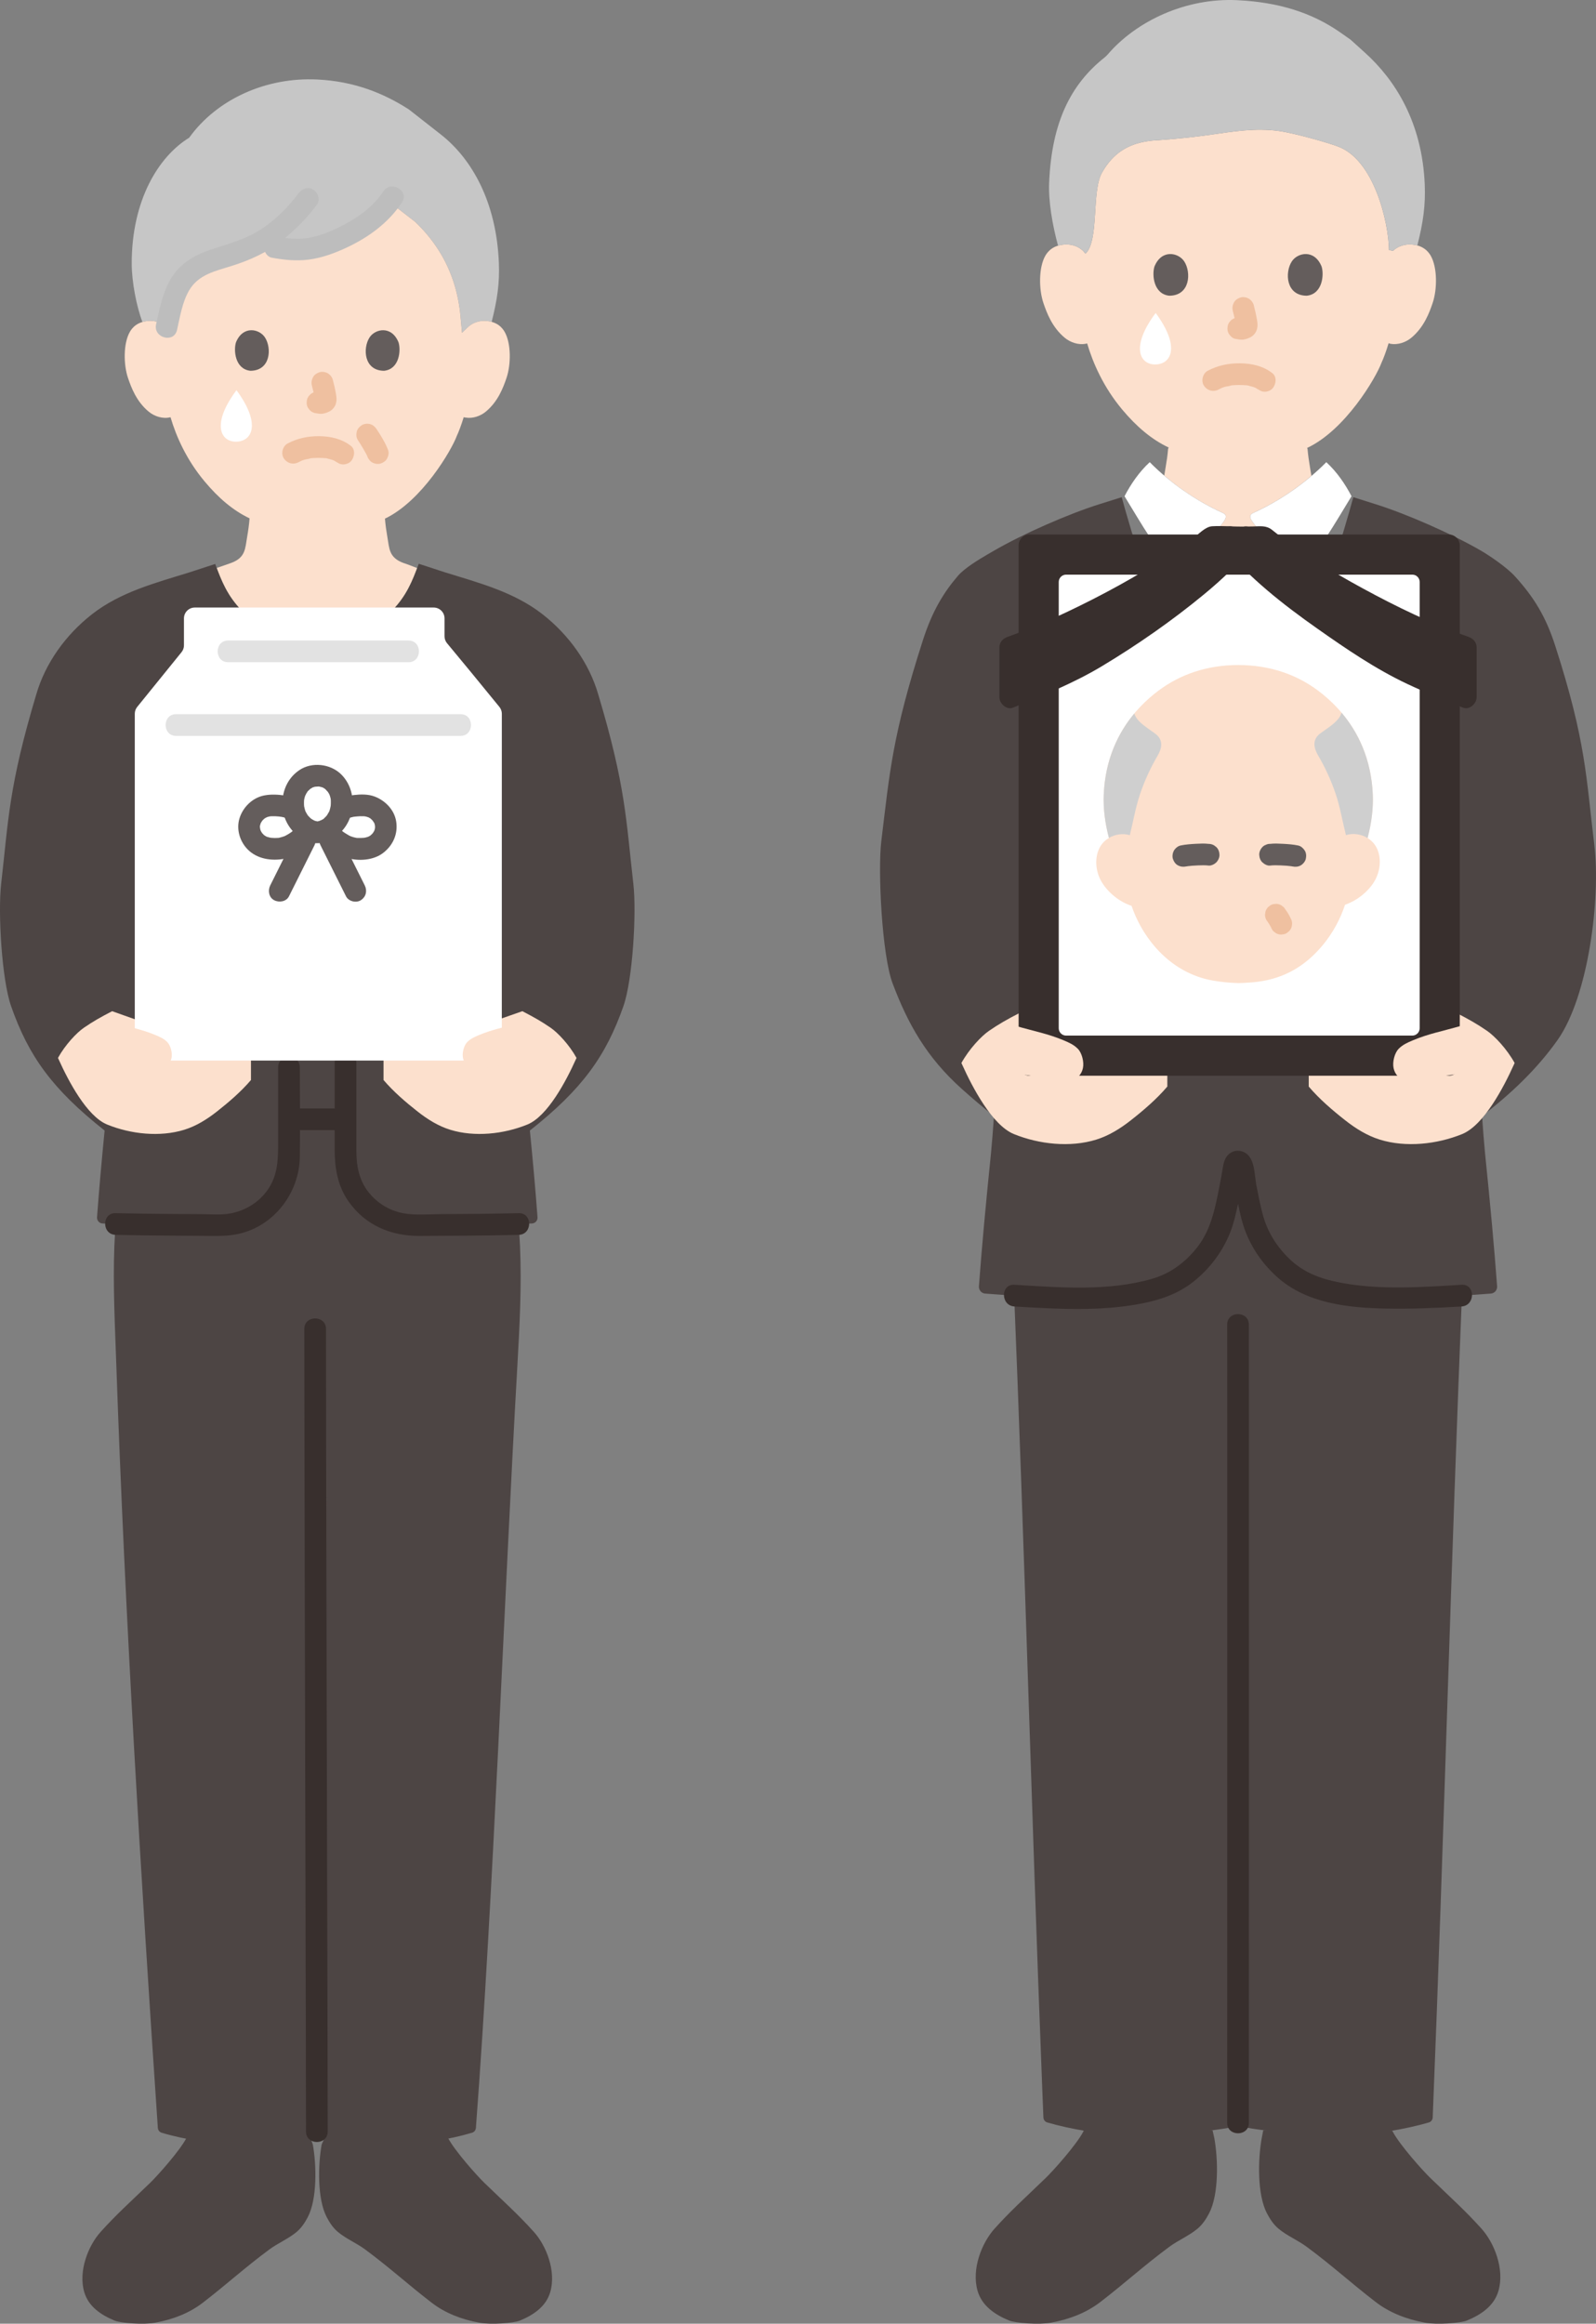 <?xml version="1.0" encoding="UTF-8"?><svg id="b" xmlns="http://www.w3.org/2000/svg" width="294.296" height="428.437" viewBox="0 0 294.296 428.437"><rect x="0" y="0" width="294.296" height="428.437" fill="#808080" stroke="none"/><defs><style>.d{fill:#bdbdbd;}.e{fill:#382f2d;}.f{fill:#fff;}.g{fill:#e2e2e2;}.h{fill:none;}.i{fill:#211715;}.j{fill:#fce0cd;}.k{fill:#efc0a0;}.l{fill:#c6c6c6;}.m{fill:#4d4544;}.n{fill:#645d5c;}.o{fill:#cfcfcf;}</style></defs><g id="c"><path class="j" d="M215.503,82.513c-3.12-1.46-5.92-3.83-8.59-7.02-3.43-4.11-5.37-8.53-6.45-12.18l-.3.08c-1.38.24-2.82-.29-3.8-1.09-2.37-1.95-3.36-4.66-3.96-6.43-.85-2.5-.9-6.54.36-8.74.43-.73,1.41-1.98,3.72-2.06,1.07-.04,2.31.29,3.23,1.18l.45.52c2.55-2.44,1.09-11.48,3.03-14.93.53-.95,1.12-1.76,1.76-2.46.12-.13.25-.26.38-.39,2.12-2.09,4.86-3.01,8.39-3.16,3.81-.27,6.72-.6,9.52-1,4.26-.6,8.24-1.27,12.51-.69,3.15.43,9.3,2.24,10.86,2.83,6.78,2.39,9.46,14.11,9.51,19.12l.73.16c.93-.89,2.17-1.22,3.23-1.18,2.32.08,3.3,1.33,3.73,2.06,1.26,2.2,1.21,6.24.36,8.74-.6,1.77-1.59,4.48-3.96,6.43-.98.8-2.42,1.33-3.8,1.09l-.36-.11c-.43,1.46-.98,2.91-1.31,3.6-.99,2.7-6.65,12.41-13.72,15.71l.08.16c.1,1.14.25,2.21.45,3.38.1.56.17,1.1.27,1.61-3.27,2.78-6.99,5.13-10.59,6.76-.28.13-.58.28-.67.57-.08.25.04.52.15.76.09.18.43.65.95,1.3l-.48.38c-1.94,0-4.07,0-5.79.01l-.48-.39c.51-.65.86-1.12.95-1.3.11-.24.23-.51.15-.76-.09-.29-.4-.44-.67-.57-3.63-1.64-7.38-4.01-10.66-6.81.09-.5.16-1.02.26-1.56.2-1.17.36-2.24.45-3.38l.11-.24Z"/><path class="l" d="M204.951,29.385c-.641.697-1.224,1.511-1.754,2.455-1.939,3.453-.484,12.49-3.034,14.929-.93-1.277-2.426-1.743-3.674-1.699-.532.019-.994.099-1.394.222-1.06-3.933-1.783-8.201-1.639-11.608.482-11.41,4.165-18.27,10.197-23.066.231-.184.443-.388.635-.612C209.494,3.95,218.569-.445,228.205.036c7.672.383,13.795,2.324,19.058,6.029l1.783,1.256c1.331,1.202,2.661,2.404,2.661,2.404,5.529,4.995,10.524,12.784,11.009,24.272.164,3.874-.292,7.034-1.364,11.257-.37-.101-.791-.167-1.267-.184-1.064-.037-2.306.295-3.229,1.182l-.731-.162c-.051-5.01-2.729-16.724-9.508-19.12-1.568-.585-7.719-2.4-10.865-2.829-4.269-.582-8.245.089-12.51.698-2.801.4-5.71.73-9.517.993-3.529.156-6.268,1.072-8.397,3.164-.128.126-.254.256-.378.391Z"/><path class="f" d="M238.965,106.051c4.282-4.255,7.086-9.409,10.249-14.557-1.15-2.218-2.69-4.479-4.647-6.278-3.814,3.866-8.68,7.182-13.334,9.293-.276.125-.584.278-.673.568-.077.251.04.516.154.753.173.358,1.326,1.809,2.758,3.561,1.876,2.296,4.232,5.109,5.492,6.661Z"/><path class="f" d="M217.608,106.051c-4.282-4.255-7.086-9.409-10.249-14.557,1.15-2.218,2.69-4.479,4.647-6.278,3.814,3.866,8.68,7.182,13.334,9.293.276.125.584.278.673.568.077.251-.04.516-.154.753-.173.358-1.326,1.809-2.758,3.561-1.876,2.296-4.232,5.109-5.492,6.661Z"/><path class="k" d="M224.727,71.808c.21-.111.421-.216.635-.317.404-.191-.47.17-.008.007.155-.055.31-.111.468-.159.41-.126.913-.133,1.301-.293-.197.081-.341.04-.031.007.128-.014.256-.025.384-.035.31-.023.621-.034.932-.036.29-.002.58.005.869.022.133.008.267.017.4.03.076.007.152.015.228.024.156.018.1.01-.169-.024.18-.032.48.082.659.122.211.047.42.103.627.167.179.056.352.135.531.19-.027-.008-.454-.216-.227-.092.073.04.151.072.225.111.224.118.93.637.252.108.437.341.835.586,1.414.586.491,0,1.076-.218,1.414-.586.658-.717.881-2.142,0-2.828-1.736-1.353-3.863-1.814-6.042-1.828-2.075-.013-4.047.404-5.881,1.372-.927.489-1.285,1.856-.718,2.736.608.943,1.745,1.241,2.736.718h0Z"/><path class="k" d="M227.325,57.319c.244.932.479,1.879.619,2.833l-.071-.532c.017.131.024.26.011.391l.071-.532c-.009.061-.023.118-.043.176l.202-.478c-.018.041-.037.076-.062.113l.313-.405c-.029.035-.057.063-.093.091l.405-.313c-.072.046-.147.083-.224.119l.478-.202c-.124.052-.246.089-.378.11l.532-.071c-.119.014-.236.013-.355,0l.532.071c-.134-.019-.265-.051-.399-.069-.266-.083-.532-.095-.798-.036-.266.012-.514.091-.744.237-.415.243-.811.718-.919,1.195-.117.512-.091,1.087.202,1.541.26.403.695.852,1.195.919.353.048.696.136,1.056.152.577.025,1.105-.156,1.618-.394.645-.299,1.153-.91,1.325-1.603.147-.593.087-1.071-.014-1.666-.154-.913-.365-1.817-.6-2.712-.127-.483-.49-.944-.919-1.195s-1.061-.357-1.541-.202c-.484.157-.951.457-1.195.919-.253.48-.342,1.007-.202,1.541h0Z"/><path class="n" d="M212.873,49.15c-.473,1.537-.165,5.074,2.748,5.375,3.85-.023,4.054-4.299,2.759-6.309-1.061-1.646-4.181-2.331-5.506.934Z"/><path class="n" d="M243.701,49.15c.473,1.537.165,5.074-2.748,5.375-3.85-.023-4.055-4.299-2.759-6.31,1.061-1.646,4.181-2.33,5.507.935Z"/><path class="f" d="M212.981,67.199c-2.813-.017-4.545-3.237.119-9.495,4.701,6.388,2.778,9.495-.097,9.495-.008,0-.015,0-.023,0Z"/><path class="m" d="M223.585,392.763l.334,1.472c.697,3.876.858,10.383-.972,13.87-.545,1.038-1.205,2.037-2.101,2.795-1.551,1.311-3.584,2.147-5.217,3.355-4.652,3.44-8.323,6.8-12.725,10.184-2.569,1.975-5.649,3.175-9.093,3.814-2.205.409-6.565.078-7.721-.396-2.649-1.087-5.024-2.711-5.824-5.461-1.168-4.017.778-8.875,3.124-11.476,3.053-3.385,5.25-5.312,9.447-9.36,1.408-1.358,5.672-6.133,6.93-8.553l.079-.244"/><path class="m" d="M232.942,392.755l-.287,1.481c-.697,3.876-.858,10.383.972,13.87.545,1.038,1.205,2.037,2.101,2.795,1.551,1.311,3.584,2.147,5.217,3.355,4.652,3.44,8.323,6.8,12.725,10.184,2.569,1.975,5.649,3.175,9.093,3.814,2.205.409,6.565.078,7.721-.396,2.649-1.087,5.024-2.711,5.824-5.461,1.168-4.017-.778-8.875-3.124-11.476-3.053-3.385-5.25-5.312-9.447-9.36-1.408-1.358-5.672-6.133-6.93-8.553l-.062-.155"/><path class="m" d="M192.13,383.623c-1.946-49.666-3.13-96.493-5.261-148.229l-.521-13.489h83.876l-.522,13.907c-2.224,53.923-3.408,102.526-5.516,154.602-.017.426-.298.8-.708.92-4.131,1.211-10.422,2.359-15.624,2.312-5.896-.059-15.229-.578-19.55-1.694-4.317,1.116-13.67,1.632-19.57,1.69-5.199.051-11.497-1.098-15.627-2.31-.409-.12-.69-.494-.708-.92-.092-2.269-.182-4.532-.27-6.789Z"/><path class="m" d="M182.075,102.235c-1.648.959-4.233,2.536-5.43,3.929-2.57,2.99-4.703,6.409-6.438,11.796-5.721,17.769-6.159,24.58-7.692,37.093-.679,5.544.128,21.073,2.067,26.231,2.794,7.431,6.249,13.655,12.783,19.498,2.003,1.791,3.917,3.421,5.921,4.992-.174,2.508-.357,4.842-.546,6.812-.962,9.42-1.689,17.24-2.229,24.57-.049.69.452,1.29,1.129,1.35,6.951.54,19.842,1.34,26.597.22,4.713-.79,7.933-1.69,10.928-4.25,3.063-2.63,5.135-5.53,6.303-9.35.442-1.45,1.414-5.91,2.091-10.2.066-.413.402-.783.727-.768.325-.015.661.355.727.768.677,4.29,1.649,8.75,2.091,10.2,1.168,3.82,3.24,6.72,6.303,9.35,2.995,2.56,6.215,3.46,10.928,4.25,6.755,1.12,19.646.32,26.597-.22.677-.06,1.178-.66,1.129-1.35-.54-7.33-1.267-15.15-2.229-24.57-.189-1.974-.373-4.316-.547-6.831,5.292-4.043,10.141-8.651,13.914-13.983,5.725-8.091,7.984-26.216,6.782-36.025-1.533-12.513-1.478-18.898-7.199-36.667-1.734-5.387-3.924-8.956-7.44-12.83-1.576-1.736-4.918-3.938-6.138-4.649-5.415-3.16-13.904-6.862-19.519-8.627,0,0-1.756-.552-4.138-1.305-3.565,13.244-16.44,52.15-20.709,61.143h-1.216c-4.281-8.993-17.201-47.886-20.786-61.14l-4.144,1.302c-5.615,1.765-14.104,5.467-19.519,8.627-.263.154-.646.371-1.1.635Z"/><path class="e" d="M187.053,240.883c7.734.465,15.711.951,23.366-.523,3.491-.672,6.798-1.794,9.613-4.022,3.002-2.376,5.35-5.471,6.777-9.022.641-1.594,1.021-3.256,1.383-4.931.236-1.091.456-2.186.662-3.283.128-.677.25-1.355.367-2.034.086-.497.054-1.274.331-1.677l-.718.718-.017-.022h-1.063l-.017.022-.718-.718c.428.623.394,2.056.532,2.817.207,1.141.429,2.28.666,3.415.296,1.414.584,2.844,1.017,4.224,1.155,3.683,3.311,6.92,6.158,9.513,5.439,4.955,13.137,5.776,20.203,5.911,4.639.089,9.282-.11,13.912-.388,2.558-.154,2.575-4.155,0-4-7.476.449-15.292,1.026-22.686-.458-3.371-.677-6.352-1.776-8.891-4.161-2.483-2.332-4.263-5.158-5.119-8.466-.454-1.756-.813-3.539-1.155-5.32-.352-1.834-.233-4.803-2.012-5.907-.77-.478-1.808-.551-2.612-.084-1.081.628-1.364,1.687-1.554,2.828-.345,2.072-.739,4.136-1.186,6.188-.687,3.151-1.624,6.118-3.69,8.67-2.155,2.662-4.821,4.633-8.119,5.595-8.134,2.371-17.092,1.616-25.434,1.115-2.571-.155-2.562,3.846,0,4h0Z"/><path class="m" d="M222.468,117.615c.8-5.394,1.398-9.509,1.398-9.886-.01-1.04-.34-2.05-.67-3.05-.501-1.518-.756-2.77-1.089-4.079.34-.413.674-.819.994-1.21.563-.689,1.083-1.332,1.517-1.878,2.342-.007,4.853-.009,7.33-.01.436.548.959,1.194,1.525,1.888.32.391.653.797.993,1.21-.332,1.309-.588,2.561-1.089,4.079-.33,1-.66,2.01-.67,3.05,0,.649,1.772,12.362,3.293,22.618-2.687,7.629-5.385,14.51-7.714,19.757-2.329-5.247-5.027-12.128-7.714-19.757.637-4.295,1.318-8.846,1.895-12.732Z"/><path class="i" d="M224.162,109.475c2.75-.001,5.5-.064,8.25-.065,1.046,0,2.048-.92,2-2s-.879-2-2-2c-2.75.001-5.5.064-8.25.065-1.046,0-2.048.92-2,2s.879,2,2,2h0Z"/><path class="i" d="M232.249,101.247c-.538,2.213-1.71,4.573-1.504,6.884.143,1.599.432,3.198.663,4.786.826,5.69,1.686,11.376,2.531,17.064.159,1.069,1.509,1.658,2.46,1.397,1.145-.315,1.556-1.388,1.397-2.46-.814-5.479-1.64-10.956-2.44-16.437-.136-.934-.272-1.868-.404-2.803-.05-.352-.099-.703-.147-1.055.054.403-.023-.171-.04-.318-.235-1.985.875-4.084,1.34-5.994.608-2.501-3.248-3.567-3.857-1.063h0Z"/><path class="i" d="M220.468,102.311c.457,1.879,1.568,3.98,1.347,5.932-.014.121-.106.81-.048.38-.047.352-.097.704-.147,1.055-.132.935-.267,1.869-.404,2.803-.8,5.481-1.626,10.958-2.44,16.437-.159,1.067.267,2.15,1.397,2.46.943.259,2.301-.322,2.46-1.397.845-5.688,1.705-11.373,2.531-17.064.228-1.569.515-3.15.656-4.73.209-2.34-.952-4.699-1.497-6.94-.608-2.5-4.466-1.441-3.857,1.063h0Z"/><path class="e" d="M226.288,244.227c.009,5.849.006,11.698.006,17.546.001,11.129.002,22.258.001,33.387,0,13.031,0,26.061-.002,39.092,0,11.664-.002,23.328-.003,34.991,0,7.01-.002,14.019-.003,21.029,0,.378,0,.755,0,1.133,0,2.574,4,2.578,4,0,.001-6.194.002-12.387.002-18.581.001-11.306.002-22.613.003-33.919.001-13.041.002-26.081.002-39.122,0-11.507,0-23.015,0-34.522,0-6.686,0-13.371-.006-20.057,0-.326,0-.651-.001-.977-.004-2.574-4.004-2.578-4,0h0Z"/><path class="j" d="M268.637,186.802c2.263,1.171,3.742,2.005,5.57,3.262,1.396.961,3.643,3.316,5.086,5.929-.106.229-.166.362-.166.362-1.833,4.067-5.498,11.109-9.512,12.744-4.618,1.88-10.372,2.517-15.189,1.02-2.34-.727-4.455-2.051-6.381-3.565-2.372-1.865-4.766-3.919-6.721-6.217v-5.461"/><path class="j" d="M187.937,186.802c-2.263,1.171-3.742,2.005-5.57,3.262-1.396.961-3.643,3.316-5.086,5.929.106.229.166.362.166.362,1.833,4.067,5.498,11.109,9.512,12.744,4.618,1.88,10.372,2.517,15.189,1.02,2.34-.727,4.455-2.051,6.381-3.565,2.372-1.865,4.766-3.919,6.721-6.217v-5.461"/><path class="e" d="M267.176,98.555h-77.346c-.587,0-1.033.214-1.353.535-.024.02-.045.043-.068.064-.012.013-.025.025-.037.039-.326.32-.543.77-.543,1.362v95.783c0,1.081.916,2,2,2h77.346c1.081,0,2-.916,2-2v-95.783c0-1.081-.916-2-2-2Z"/><path class="f" d="M195.227,107.3v82.293c0,.745.614,1.349,1.359,1.349,24.507,0,39.328,0,63.836,0,.745,0,1.359-.604,1.359-1.349v-82.293c0-.745-.604-1.349-1.349-1.349h-63.855c-.745,0-1.349.604-1.349,1.349Z"/><path class="e" d="M230.503,97.26c-.381-.198-.809-.259-1.227-.134-1.907-.034-3.842-.2-5.739-.097-1.338.072-2.654,1.601-3.712,2.384-1.308.969-2.648,1.894-4.007,2.79-6.117,4.034-12.589,7.563-19.21,10.695-3.547,1.678-7.154,3.227-10.853,4.54-.838.298-1.468,1.003-1.468,1.929,0,3.057,0,6.114,0,9.171,0,1.174,1.299,2.431,2.532,1.929,5.58-2.273,11.168-4.513,16.346-7.622,6.565-3.943,12.957-8.396,18.864-13.27,3.32-2.74,6.444-5.711,9.201-9.022.003-.003.004-.007.007-.01.867-.966.62-2.806-.733-3.281Z"/><path class="e" d="M270.819,117.439c-6.763-2.401-13.27-5.542-19.566-8.973-5.809-3.166-11.524-6.609-16.686-10.761-1.089-.876-2.239-.66-3.55-.637-1.235.022-2.471.043-3.706.051-.422-.13-.854-.07-1.239.13-1.353.476-1.601,2.318-.732,3.284.002.003.003.006.006.008,5.01,6.018,11.22,10.895,17.596,15.383,5.287,3.721,10.681,7.409,16.542,10.176,3.364,1.588,6.828,2.965,10.272,4.368,1.232.502,2.531-.755,2.532-1.929,0-3.057,0-6.114,0-9.171,0-.932-.63-1.631-1.468-1.929Z"/><path class="j" d="M250.027,135.212c-1.971-3.517-4.595-6.102-7.045-7.924-3.936-2.927-8.859-4.671-14.651-4.671s-10.715,1.748-14.651,4.675c-4.57,3.398-9.745,9.452-10.159,19.25-.102,2.403.215,5.165.963,7.961-.658.387-1.222.931-1.614,1.605-1.095,1.887-.896,4.496.23,6.43,1.198,2.056,3.365,3.766,5.551,4.476.818,2.391,2.214,5.193,4.539,7.802,2.969,3.331,6.651,5.332,10.521,5.99,1.526.26,3.079.417,4.704.454,1.625-.053,3.334-.141,5.099-.516,3.837-.815,7.123-2.72,10.055-6.08,2.291-2.626,3.655-5.436,4.446-7.835.103-.045.204-.082.204-.082,2.019-.737,3.981-2.27,5.138-4.12,1.187-1.897,1.467-4.499.432-6.419-.381-.706-.949-1.279-1.618-1.689.752-2.803,1.071-5.573.969-7.982-.192-4.545-1.408-8.284-3.113-11.326Z"/><path class="o" d="M244.355,134.583c-.339.236-.653.453-.907.646-1.492,1.132-1.233,2.631-.398,4.05,1.327,2.256,2.417,4.65,3.252,7.13s1.246,5.059,1.885,7.573c1.318-.423,2.808-.193,3.987.536.038-.149.059-.231.059-.231.708-2.723,1.006-5.406.907-7.748-.281-6.658-2.761-11.587-5.755-15.128l-.159.392c-.424,1.046-1.777,2.017-2.871,2.781Z"/><path class="o" d="M211.754,134.373c-1.005-.715-2.102-1.58-2.477-2.503,0,0-.046-.114-.125-.309-2.938,3.531-5.353,8.415-5.631,14.98-.101,2.402.215,5.162.962,7.956,1.148-.68,2.576-.892,3.85-.513.629-2.49,1.039-5.046,1.868-7.508.835-2.48,1.925-4.874,3.252-7.13.834-1.419,1.093-2.919-.398-4.05-.35-.266-.815-.577-1.301-.923Z"/><path class="k" d="M233.536,169.661c.385.513.737,1.07.995,1.659.126.233.297.42.515.561.193.177.42.296.68.358.266.083.532.095.798.036.266-.012.514-.091.744-.237l.405-.313c.248-.25.419-.544.514-.883l.071-.532c-.001-.361-.092-.697-.273-1.009-.259-.589-.61-1.145-.995-1.659-.126-.233-.297-.42-.515-.561-.193-.177-.42-.296-.68-.358-.266-.083-.532-.095-.798-.036-.266.012-.514.091-.744.237l-.405.313c-.248.25-.419.544-.514.883l-.071.532c.001.361.092.697.273,1.009h0Z"/><path class="n" d="M218.739,159.752c.177-.038.356-.065.536-.089l-.532.071c.718-.095,1.443-.144,2.166-.172.649-.025,1.31-.047,1.956.031.473.057,1.093-.264,1.414-.586.347-.347.608-.916.586-1.414-.023-.517-.193-1.054-.586-1.414l-.405-.313c-.312-.181-.648-.272-1.009-.273-.792-.095-1.608-.053-2.402-.01-.928.05-1.879.119-2.788.312-.474.101-.956.51-1.195.919-.251.429-.357,1.061-.202,1.541.157.484.457.951.919,1.195.492.26.994.318,1.541.202h0Z"/><path class="n" d="M239.389,155.895c-.909-.193-1.86-.262-2.788-.312-.794-.043-1.61-.085-2.402.01-.275-.01-.532.047-.771.172-.248.081-.463.219-.644.414-.347.347-.608.916-.586,1.414.023.517.193,1.054.586,1.414.364.334.9.648,1.414.586.646-.078,1.307-.056,1.956-.031.723.028,1.448.077,2.166.172l-.532-.071c.179.024.358.052.536.089.526.112,1.067.076,1.541-.202.415-.243.811-.718.919-1.195.117-.512.091-1.087-.202-1.541-.273-.423-.686-.811-1.195-.919h0Z"/><path class="j" d="M269.549,189.103c-3.64,1.052-6.132,1.49-9.047,2.72-.942.397-1.84.782-2.596,1.554s-1.183,2.448-.931,3.589c.248,1.123,1.051,1.978,2.011,2.236s1.961.096,2.936-.067c2.349-.392,4.698-.784,7.047-1.176l3.585-1.178-3.005-7.678Z"/><path class="j" d="M187.108,189.103c3.64,1.052,6.132,1.49,9.047,2.72.942.397,1.84.782,2.596,1.554s1.183,2.448.931,3.589c-.248,1.123-1.051,1.978-2.011,2.236s-1.961.096-2.936-.067c-2.349-.392-4.698-.784-7.047-1.176l-3.585-1.178,3.005-7.678Z"/><path class="l" d="M81.41,47.001c-1.272-2.191-2.886-4.228-4.854-6.1,0,0-2.493-1.932-4.779-3.703-2.633,3.516-6.745,5.909-10.539,7.451-4.944,2.008-8.31,1.55-13.682.256-1.218.625-2.516,1.162-3.642,1.603-2.529.991-5.448,1.445-7.769,2.856-1.908,1.159-3.202,3.141-3.956,5.243-.458,1.277-1.182,4.422-1.476,5.709-.897-.862-2.106-1.186-3.14-1.15-.497.018-.93.09-1.309.202-1.09-2.83-1.97-7.391-1.975-10.749-.018-11.725,4.959-19.77,10.594-23.228,5.07-7.055,14.114-11.207,23.658-10.731,6.714.335,12.111,2.469,16.854,5.519,3.24,2.539,5.884,4.611,5.884,4.611,5.74,4.497,10.236,12.433,10.708,23.607.159,3.768-.284,6.841-1.325,10.949-.36-.098-.769-.163-1.233-.179-1.034-.036-2.243.287-3.14,1.15,0,0-.544.523-1.088,1.045-.143-1.551-.287-3.102-.287-3.102-.379-4.094-1.531-7.861-3.503-11.257Z"/><path class="j" d="M86.287,60.316c.897-.862,2.106-1.186,3.14-1.15,2.251.079,3.209,1.297,3.621,2.012,1.23,2.134,1.178,6.066.352,8.499-.585,1.723-1.543,4.359-3.853,6.248-.952.779-2.353,1.292-3.692,1.066l-.353-.06c-.426,1.404-.95,2.78-1.271,3.448-.965,2.619-6.422,11.991-13.247,15.248.093,1.172.253,2.275.46,3.478.355,1.964.237,3.716,2.97,4.704.154.024,1.821.665,2.517.935-1.098,2.915-2.16,5.233-4.46,7.678-3.367,3.58-8.617,5.339-14.029,5.339-4.551,0-10.663-1.759-14.03-5.339-2.304-2.45-3.366-4.771-4.461-7.696l2.634-.917c2.733-.988,2.615-2.739,2.97-4.704.21-1.223.372-2.343.463-3.535-3.018-1.434-5.726-3.732-8.302-6.821-3.333-3.986-5.229-8.275-6.272-11.822-1.427.366-2.97-.164-3.993-1.002-2.31-1.89-3.268-4.526-3.853-6.248-.826-2.433-.878-6.365.352-8.499.412-.715,1.37-1.932,3.621-2.012,1.034-.036,2.243.287,3.14,1.15.294-1.287,1.018-4.432,1.476-5.709.754-2.101,2.048-4.083,3.956-5.243,2.321-1.411,5.24-1.865,7.769-2.856,1.125-.441,2.423-.978,3.642-1.603,5.371,1.295,8.738,1.753,13.682-.256,3.795-1.542,7.906-3.934,10.539-7.451,2.286,1.771,4.779,3.703,4.779,3.703,1.967,1.872,3.581,3.909,4.854,6.1,1.972,3.396,3.124,7.163,3.503,11.257,0,0,.143,1.551.287,3.102"/><path class="k" d="M65.983,81.133c.349.525.683,1.06.999,1.606.309.533.623,1.074.87,1.639l-.202-.478c.024.057.046.113.068.171.062.26.181.487.358.68.141.218.328.389.561.515.429.251,1.061.357,1.541.202.484-.157.951-.457,1.195-.919.238-.45.39-1.045.202-1.541-.522-1.378-1.325-2.671-2.139-3.894-.289-.435-.681-.778-1.195-.919-.479-.132-1.116-.072-1.541.202-.427.275-.803.685-.919,1.195s-.096,1.093.202,1.541h0Z"/><path class="m" d="M82.634,394.223c1.215,2.337,5.333,6.948,6.692,8.259,4.053,3.909,6.174,5.771,9.123,9.039,2.265,2.512,4.144,7.202,3.017,11.082-.772,2.655-3.066,4.223-5.624,5.273-1.116.458-5.326.777-7.456.382-3.326-.616-6.3-1.775-8.781-3.683-4.251-3.268-7.796-6.513-12.288-9.835-1.577-1.166-3.54-1.973-5.038-3.239-.865-.731-1.502-1.696-2.029-2.699-1.768-3.368-1.611-9.651-.939-13.394l.758-1.746"/><path class="m" d="M34.365,394.223c-1.215,2.337-5.333,6.948-6.692,8.259-4.053,3.909-6.174,5.771-9.123,9.039-2.265,2.512-4.144,7.202-3.017,11.082.772,2.655,3.066,4.223,5.624,5.273,1.116.458,5.326.777,7.456.382,3.326-.616,6.3-1.775,8.781-3.683,4.251-3.268,7.796-6.513,12.288-9.835,1.577-1.166,3.54-1.973,5.038-3.239.865-.731,1.502-1.696,2.029-2.699,1.768-3.368,1.611-9.651.939-13.394l-.867-2.402"/><path class="m" d="M92.153,208.373c4.808,13.808,4.079,28.846,3.247,43.443-2.474,43.409-4.367,97.064-7.646,140.527-.031.415-.311.768-.71.887-9.004,2.692-19.872,2.744-28.621.106-8.748,2.638-19.608,2.585-28.608-.105-.401-.12-.681-.478-.71-.895-3.088-45.44-6.087-95.184-7.651-140.52-.504-14.612-1.56-29.635,3.247-43.443l6.137-7.978h57.803l3.511,7.978Z"/><path class="e" d="M56.112,245.026c0,8.329.016,16.659.032,24.988.022,11.568.048,23.135.076,34.703.029,12.254.06,24.508.091,36.762.027,10.544.054,21.088.079,31.632.015,6.28.033,12.56.038,18.84,0,.352,0,.703,0,1.055,0,2.574,4,2.578,4,0,0-5.592-.018-11.183-.032-16.775-.024-10.16-.05-20.32-.076-30.48-.031-12.174-.062-24.347-.091-36.521-.029-11.791-.056-23.581-.079-35.372-.017-8.856-.035-17.712-.038-26.569,0-.755,0-1.51,0-2.266,0-2.574-4-2.578-4,0h0Z"/><path class="h" d="M30.713,60.316c-.897-.862-2.106-1.186-3.14-1.15-2.251.079-3.209,1.297-3.621,2.012-1.23,2.134-1.178,6.066-.352,8.499.585,1.723,1.543,4.359,3.853,6.248.952.779,2.353,1.292,3.692,1.066"/><path class="k" d="M55.065,85.219c.204-.108.41-.21.618-.308.399-.189-.477.173-.021.012.151-.053.301-.108.455-.155.408-.125.87-.143,1.266-.285-.198.071-.355.042-.045.009.124-.013.249-.025.374-.034.302-.022.604-.033.906-.035.282-.002.564.005.845.021.13.008.26.017.389.029.074.007.148.014.222.023.157.018.097.01-.178-.026.12-.054.51.089.641.118.205.046.409.1.61.163.174.055.342.131.516.185-.023-.007-.46-.219-.234-.095.071.039.147.07.218.108.223.117.915.627.234.096.437.341.835.586,1.414.586.491,0,1.076-.218,1.414-.586.658-.717.881-2.142,0-2.828-1.701-1.326-3.779-1.78-5.916-1.794-2.028-.013-3.955.396-5.748,1.342-.927.489-1.285,1.856-.718,2.736.608.943,1.745,1.241,2.736.718h0Z"/><path class="k" d="M57.511,71.094c.238.907.466,1.827.602,2.755l-.071-.532c.016.127.023.253.01.38l.071-.532c-.009.059-.022.115-.042.171l.202-.478c-.018.04-.036.074-.06.11l.313-.405c-.028.034-.055.061-.09.089l.405-.313c-.07.045-.143.081-.218.115l.478-.202c-.12.05-.239.087-.368.107l.532-.071c-.116.014-.229.013-.345,0l.532.071c-.13-.018-.258-.05-.388-.067-.266-.083-.532-.095-.798-.036-.266.012-.514.091-.744.237-.415.243-.811.718-.919,1.195-.117.512-.091,1.087.202,1.541l.313.405c.25.248.544.419.883.514.348.047.687.134,1.041.15.572.025,1.093-.155,1.601-.39.639-.297,1.144-.905,1.314-1.592.145-.589.087-1.059-.013-1.649-.15-.888-.355-1.767-.583-2.638-.127-.483-.49-.944-.919-1.195s-1.061-.357-1.541-.202c-.484.157-.951.457-1.195.919-.253.48-.342,1.007-.202,1.541h0Z"/><path class="n" d="M43.508,63.134c-.46,1.495-.16,4.935,2.673,5.228,3.744-.022,3.943-4.181,2.683-6.137-1.032-1.601-4.066-2.267-5.356.909Z"/><path class="n" d="M73.492,63.135c.46,1.495.16,4.935-2.672,5.228-3.744-.023-3.944-4.181-2.683-6.137,1.032-1.601,4.066-2.267,5.356.909Z"/><path class="f" d="M43.486,81.437c-2.813-.017-4.545-3.237.119-9.495,4.701,6.388,2.778,9.495-.097,9.495-.008,0-.015,0-.023,0Z"/><path class="m" d="M48.608,223.072c-2.182,1.767-4.964,2.821-7.99,2.808-11.042-.046-19.804-.147-21.765-.301-.58-.05-1-.56-.96-1.15.363-4.915.819-10.085,1.399-15.983-9.692-7.657-14.047-13.784-17.249-22.939-1.72-4.916-2.435-17.217-1.833-22.501,1.359-11.925,1.4-18.019,6.473-34.952,1.682-5.826,5.46-11.028,10.273-14.795,5.231-4.094,11.685-5.779,17.95-7.719l4.776-1.559c1.197,3.285,2.235,5.787,4.73,8.441,3.367,3.58,9.479,5.339,14.03,5.339,5.412,0,10.662-1.759,14.029-5.339,2.505-2.663,3.541-5.174,4.747-8.474,1.826.596,4.876,1.592,4.876,1.592,6.265,1.94,12.719,3.626,17.95,7.719,4.813,3.767,8.591,8.969,10.273,14.795,5.073,16.933,5.113,23.027,6.473,34.952.602,5.284-.113,17.585-1.833,22.501-3.203,9.155-7.558,15.283-17.251,22.941.583,5.897,1.045,11.067,1.408,15.981.04.59-.39,1.1-.96,1.15-1.96.154-10.724.254-21.766.305-6.988.032-12.676-5.624-12.676-12.613v-6.898c-3.474,0-6.947,0-10.421,0,0,2.298,0,4.596,0,6.894,0,3.96-1.827,7.493-4.682,9.805Z"/><path class="e" d="M21.321,227.679c3.095.079,6.191.109,9.286.137,2.206.02,4.412.035,6.618.047,2.054.011,4.11.111,6.143-.241,6.891-1.192,11.834-7.477,11.921-14.355.07-5.485,0-10.976,0-16.461,0-2.574-4-2.578-4,0,0,4.489,0,8.979,0,13.468,0,3.333.025,6.361-1.986,9.186-1.584,2.225-4.005,3.708-6.667,4.243-1.755.352-3.633.17-5.411.16-2.001-.011-4.001-.024-6.002-.042-3.301-.028-6.603-.058-9.903-.143-2.575-.066-2.574,3.934,0,4h0Z"/><path class="e" d="M61.711,196.006v15.893c0,3.415.529,6.712,2.533,9.586,3.086,4.424,7.838,6.42,13.125,6.394,6.091-.03,12.184-.044,18.273-.199,2.569-.065,2.579-4.065,0-4-4.825.122-9.654.147-14.48.178-2.618.017-5.388.33-7.929-.432-2.067-.619-3.922-1.898-5.261-3.589-1.821-2.299-2.261-4.968-2.261-7.799v-16.032c0-2.574-4-2.578-4,0h0Z"/><path class="e" d="M54.874,208.373h7.111c1.046,0,2.048-.92,2-2s-.879-2-2-2h-7.111c-1.046,0-2.048.92-2,2s.879,2,2,2h0Z"/><path class="j" d="M96.321,186.442c2.121,1.098,3.507,1.879,5.221,3.058,1.309.9,3.415,3.108,4.767,5.558-.1.215-.156.339-.156.339-1.718,3.812-5.154,10.413-8.916,11.945-4.329,1.763-9.722,2.359-14.236.956-2.193-.682-4.175-1.923-5.981-3.342-2.224-1.748-4.467-3.674-6.3-5.827v-3.732"/><path class="j" d="M20.679,186.442c-2.121,1.098-3.507,1.879-5.221,3.058-1.309.9-3.415,3.108-4.767,5.558.1.215.156.339.156.339,1.718,3.812,5.154,10.413,8.916,11.945,4.329,1.763,9.722,2.359,14.236.956,2.193-.682,4.175-1.923,5.981-3.342,2.224-1.748,4.467-3.674,6.3-5.827v-3.579"/><path class="f" d="M24.855,182.39v-50.791c0-.458.157-.903.446-1.259l8.173-10.093c.288-.356.446-.8.446-1.259v-4.972c0-1.105.895-2,2-2h44.049c1.105,0,2,.895,2,2v3.303c0,.472.164.924.468,1.285,1.604,1.907,6.934,8.389,9.654,11.743.289.357.445.799.445,1.258-.003,27.003-.004,54.441-.004,61.944,0,1.105-.895,1.999-2,1.999-21.226,0-42.451,0-63.677,0-1.105,0-2-.895-2-2v-11.16Z"/><path class="g" d="M42.07,122.099c11.083,0,22.167,0,33.25,0,2.574,0,2.578-4,0-4-11.083,0-22.167,0-33.25,0-2.574,0-2.578,4,0,4h0Z"/><path class="g" d="M32.47,135.68c17.484,0,34.968,0,52.451,0,2.574,0,2.578-4,0-4-17.484,0-34.968,0-52.451,0-2.574,0-2.578,4,0,4h0Z"/><path class="j" d="M21.203,188.599c3.015.871,5.08,1.235,7.494,2.253.78.329,1.524.648,2.151,1.288s.98,2.028.771,2.973c-.205.93-.87,1.639-1.666,1.852s-1.625.079-2.432-.056c-1.946-.325-3.892-.649-5.837-.974"/><path class="j" d="M95.797,188.599c-3.015.871-5.08,1.235-7.494,2.253-.78.329-1.524.648-2.151,1.288-.626.64-.98,2.028-.771,2.973.205.93.87,1.639,1.666,1.852s1.625.079,2.432-.056c1.946-.325,3.892-.649,5.837-.974"/><path class="n" d="M58.521,151.462c.549.054-.112-.029-.259-.07-.093-.026-.183-.064-.277-.087-.266-.065.319.165.076.038-.194-.101-.386-.195-.57-.314-.03-.02-.239-.164-.239-.164l.175.134c-.075-.062-.148-.126-.22-.192-.144-.133-.274-.277-.407-.421-.214-.232.046.057.038.059-.01.003-.147-.211-.168-.243-.108-.166-.194-.343-.295-.513-.243-.406.087.281-.01.003-.041-.117-.087-.232-.123-.351-.069-.222-.104-.45-.162-.674-.074-.288.019.339.002.04-.006-.111-.02-.221-.025-.332-.013-.252-.001-.499.005-.75.002-.093.047-.392-.018.035.025-.164.056-.326.095-.487.052-.213.121-.419.194-.626-.138.394.069-.111.153-.249.057-.092.119-.178.178-.269.207-.318-.063.065-.065.08.025-.14.347-.399.45-.5.064-.062.133-.119.196-.182.305-.302-.274.146-.036.024.143-.073.338-.183.467-.278.208-.152-.452.123-.024.011.094-.025.186-.059.281-.084.04-.01.29-.076.297-.065l-.217.027c.111-.011.222-.019.333-.023.106-.004.608-.063.683.019-.062-.067-.347-.069-.068-.007.096.021.191.04.286.065.09.024.178.058.268.081.419.111-.259-.169-.047-.022.033.023.489.295.492.293-.06.043-.351-.315-.065-.041.06.057.122.112.181.17.134.132.254.275.378.416.166.189.058-.044-.079-.105.038.017.165.232.167.236.059.089.114.182.166.276.068.125.157.502.063.112.051.212.133.415.18.629.024.108.041.216.06.325-.073-.421-.019-.132-.016-.035.008.252.019.501.008.753-.005.111-.021.223-.023.334-.004.246.074-.337-.004.046-.052.255-.1.507-.178.755-.03.095-.065.187-.096.282-.139.421.162-.29-.036.066-.121.217-.242.427-.377.636-.228.353.037-.064.047-.052.01.012-.278.314-.292.329-.068.07-.138.138-.209.205-.115.106-.304.396-.045.058-.12.157-.444.294-.615.383-.046.024-.246.099-.26.126.063-.119.355-.133.004-.023-.116.036-.232.068-.351.095-.128.029-.578.069-.048.017-1.038.103-2.052.846-2,2,.045.995.885,2.111,2,2,2.908-.288,5.27-2.256,6.135-5.056.826-2.672.244-5.712-1.794-7.676-1.986-1.913-5.357-2.293-7.672-.73-2.533,1.711-3.491,4.716-2.981,7.651.253,1.452,1.01,2.855,2.063,3.885,1.176,1.151,2.626,1.766,4.248,1.926,1.044.104,2.045-.994,2-2-.052-1.172-.881-1.889-2-2h0Z"/><path class="n" d="M55.505,148.045c-.791-.785-1.816-1.194-2.903-1.356-1.298-.193-2.57-.276-3.868-.029-2.154.411-3.925,2.14-4.568,4.206-.634,2.037.06,4.328,1.56,5.806,1.746,1.721,4.329,2.091,6.664,1.677,2.232-.396,4.215-1.889,5.677-3.559.689-.786.832-2.065,0-2.828-.755-.693-2.092-.84-2.828,0-.465.53-.965,1.013-1.508,1.464-.175.145.047-.04.07-.056-.07.047-.137.098-.206.146-.138.095-.279.187-.423.274-.167.101-.338.197-.512.286-.074.038-.152.07-.225.109-.252.137.291-.093.017-.007-.32.101-.63.213-.96.282-.082.017-.165.03-.248.046.043-.008.354-.019.098-.018-.232,0-.463.027-.696.023-.199-.004-.398-.018-.597-.033-.013,0-.335-.041-.128-.011s-.114-.024-.126-.027c-.194-.044-.382-.097-.574-.151-.044-.012-.28-.114-.048-.011.243.108-.064-.041-.107-.065-.135-.074-.259-.162-.389-.243-.188-.116.088.063.103.079-.052-.055-.115-.102-.169-.154-.111-.106-.207-.222-.313-.332-.152-.159.07.086.081.105-.049-.087-.113-.168-.165-.254s-.097-.176-.145-.264c-.026-.047-.106-.275-.022-.036.089.251-.05-.187-.068-.257-.028-.107-.046-.503-.059-.248-.014.275.014-.238.015-.332.005-.377-.089.303.012-.06.041-.145.079-.288.125-.431.113-.351-.15.245.042-.072.091-.151.185-.3.279-.449.118-.187-.065.092-.08.106.055-.051.102-.114.153-.169.106-.111.222-.208.333-.313.159-.152-.084.069-.103.08.066-.036.128-.086.192-.125.148-.091.511-.249.138-.109.19-.071.381-.132.578-.179.096-.023.193-.043.291-.059-.288.048.031.006.158,0,.466-.023.933.004,1.398.048.164.016.672.114.25.023.187.04.374.066.56.115.078.02.155.045.233.067.228.064.092.064-.037-.024.058.039.14.088.204.115.217.094-.297-.281.017.031.744.738,2.096.798,2.828,0s.794-2.041,0-2.828h0Z"/><path class="n" d="M54.552,153.795c-1.573,3.149-3.146,6.297-4.719,9.446-.467.935-.28,2.209.718,2.736.906.479,2.237.282,2.736-.718,1.573-3.149,3.146-6.297,4.719-9.446.467-.935.28-2.209-.718-2.736-.906-.479-2.237-.282-2.736.718h0Z"/><path class="n" d="M64.414,150.873c.265-.263-.235.12.083-.072.311-.187-.256.05.101-.05.156-.044.311-.089.47-.123.08-.017.162-.026.241-.045.288-.068-.34.03-.048.004.393-.036.783-.081,1.177-.093.233-.007.465,0,.698.009.013,0,.337.032.128.005-.192-.025.185.041.221.049.173.041.337.099.506.152.214.067-.108-.039-.125-.05.062.041.137.071.203.108.063.035.453.277.243.139-.202-.133-.002-.001.036.034.075.069.15.136.222.209.13.131.28.337.082.056.087.124.173.248.25.379.037.064.067.138.108.199.14.206-.074-.143-.046-.136.062.016.144.433.16.499.004.018.039.217.048.219-.022-.005-.022-.396-.024-.161-.001.144-.006.306.006.449.018.219.002-.136.033-.16-.023.018-.035.188-.042.22-.01.045-.119.507-.147.503-.018-.003.228-.441.022-.064-.036.066-.07.133-.108.199-.036.062-.279.449-.137.238.136-.204-.131.143-.188.202-.119.122-.433.359-.112.138-.126.087-.251.174-.384.25-.172.098-.399.158-.077.061-.176.053-.347.117-.526.16-.096.023-.196.035-.291.06-.302.081.254-.007-.058.01-.4.022-.792.056-1.193.034-.099-.005-.198-.017-.298-.022.029.002.338.068.114.012-.19-.047-.382-.077-.571-.13s-.368-.125-.554-.183c-.215-.068.066.029.093.042-.125-.061-.252-.119-.375-.183-.35-.183-.664-.412-.999-.618-.189-.117.042.04.067.059-.089-.069-.176-.141-.262-.214-.151-.127-.298-.259-.441-.394-.306-.288-.593-.593-.87-.909-.692-.789-2.131-.76-2.828,0-.773.842-.738,1.986,0,2.828,1.343,1.532,3.052,2.824,5.026,3.405,2.086.614,4.793.436,6.568-.908,1.849-1.399,2.803-3.529,2.438-5.839-.339-2.147-2.021-3.856-4-4.597-1.19-.445-2.551-.413-3.794-.266-1.366.161-2.663.453-3.676,1.458-.744.738-.794,2.1,0,2.828.801.735,2.035.787,2.828,0h0Z"/><path class="n" d="M59.084,155.814c1.573,3.149,3.146,6.297,4.719,9.446.469.938,1.87,1.276,2.736.718.959-.619,1.219-1.733.718-2.736-1.573-3.149-3.146-6.297-4.719-9.446-.469-.938-1.87-1.276-2.736-.718-.959.619-1.219,1.733-.718,2.736h0Z"/><path class="d" d="M70.665,35.305c-2.038,3.091-5.22,5.201-8.513,6.77-1.724.822-3.547,1.521-5.443,1.812-1.825.28-3.697.101-5.501-.226-1.062-.193-2.156.29-2.46,1.397-.267.97.328,2.266,1.397,2.46,2.244.407,4.483.641,6.754.35,2.456-.315,4.738-1.159,6.975-2.199,4.047-1.881,7.765-4.584,10.245-8.345,1.421-2.155-2.041-4.161-3.454-2.019h0Z"/><path class="d" d="M55.016,35.673c-1.802,2.446-4.123,4.744-6.647,6.444-2.848,1.919-6.125,2.818-9.35,3.859-3.321,1.073-6.112,2.757-7.803,5.913-1.305,2.434-1.823,5.228-2.432,7.895-.573,2.506,3.283,3.576,3.857,1.063.554-2.423.956-5.088,2.211-7.267,1.739-3.017,4.953-3.62,8.037-4.602,3.213-1.023,6.363-2.435,9.003-4.548,2.499-2,4.677-4.16,6.577-6.739.641-.87.145-2.232-.718-2.736-1.016-.594-2.094-.155-2.736.718h0Z"/></g></svg>